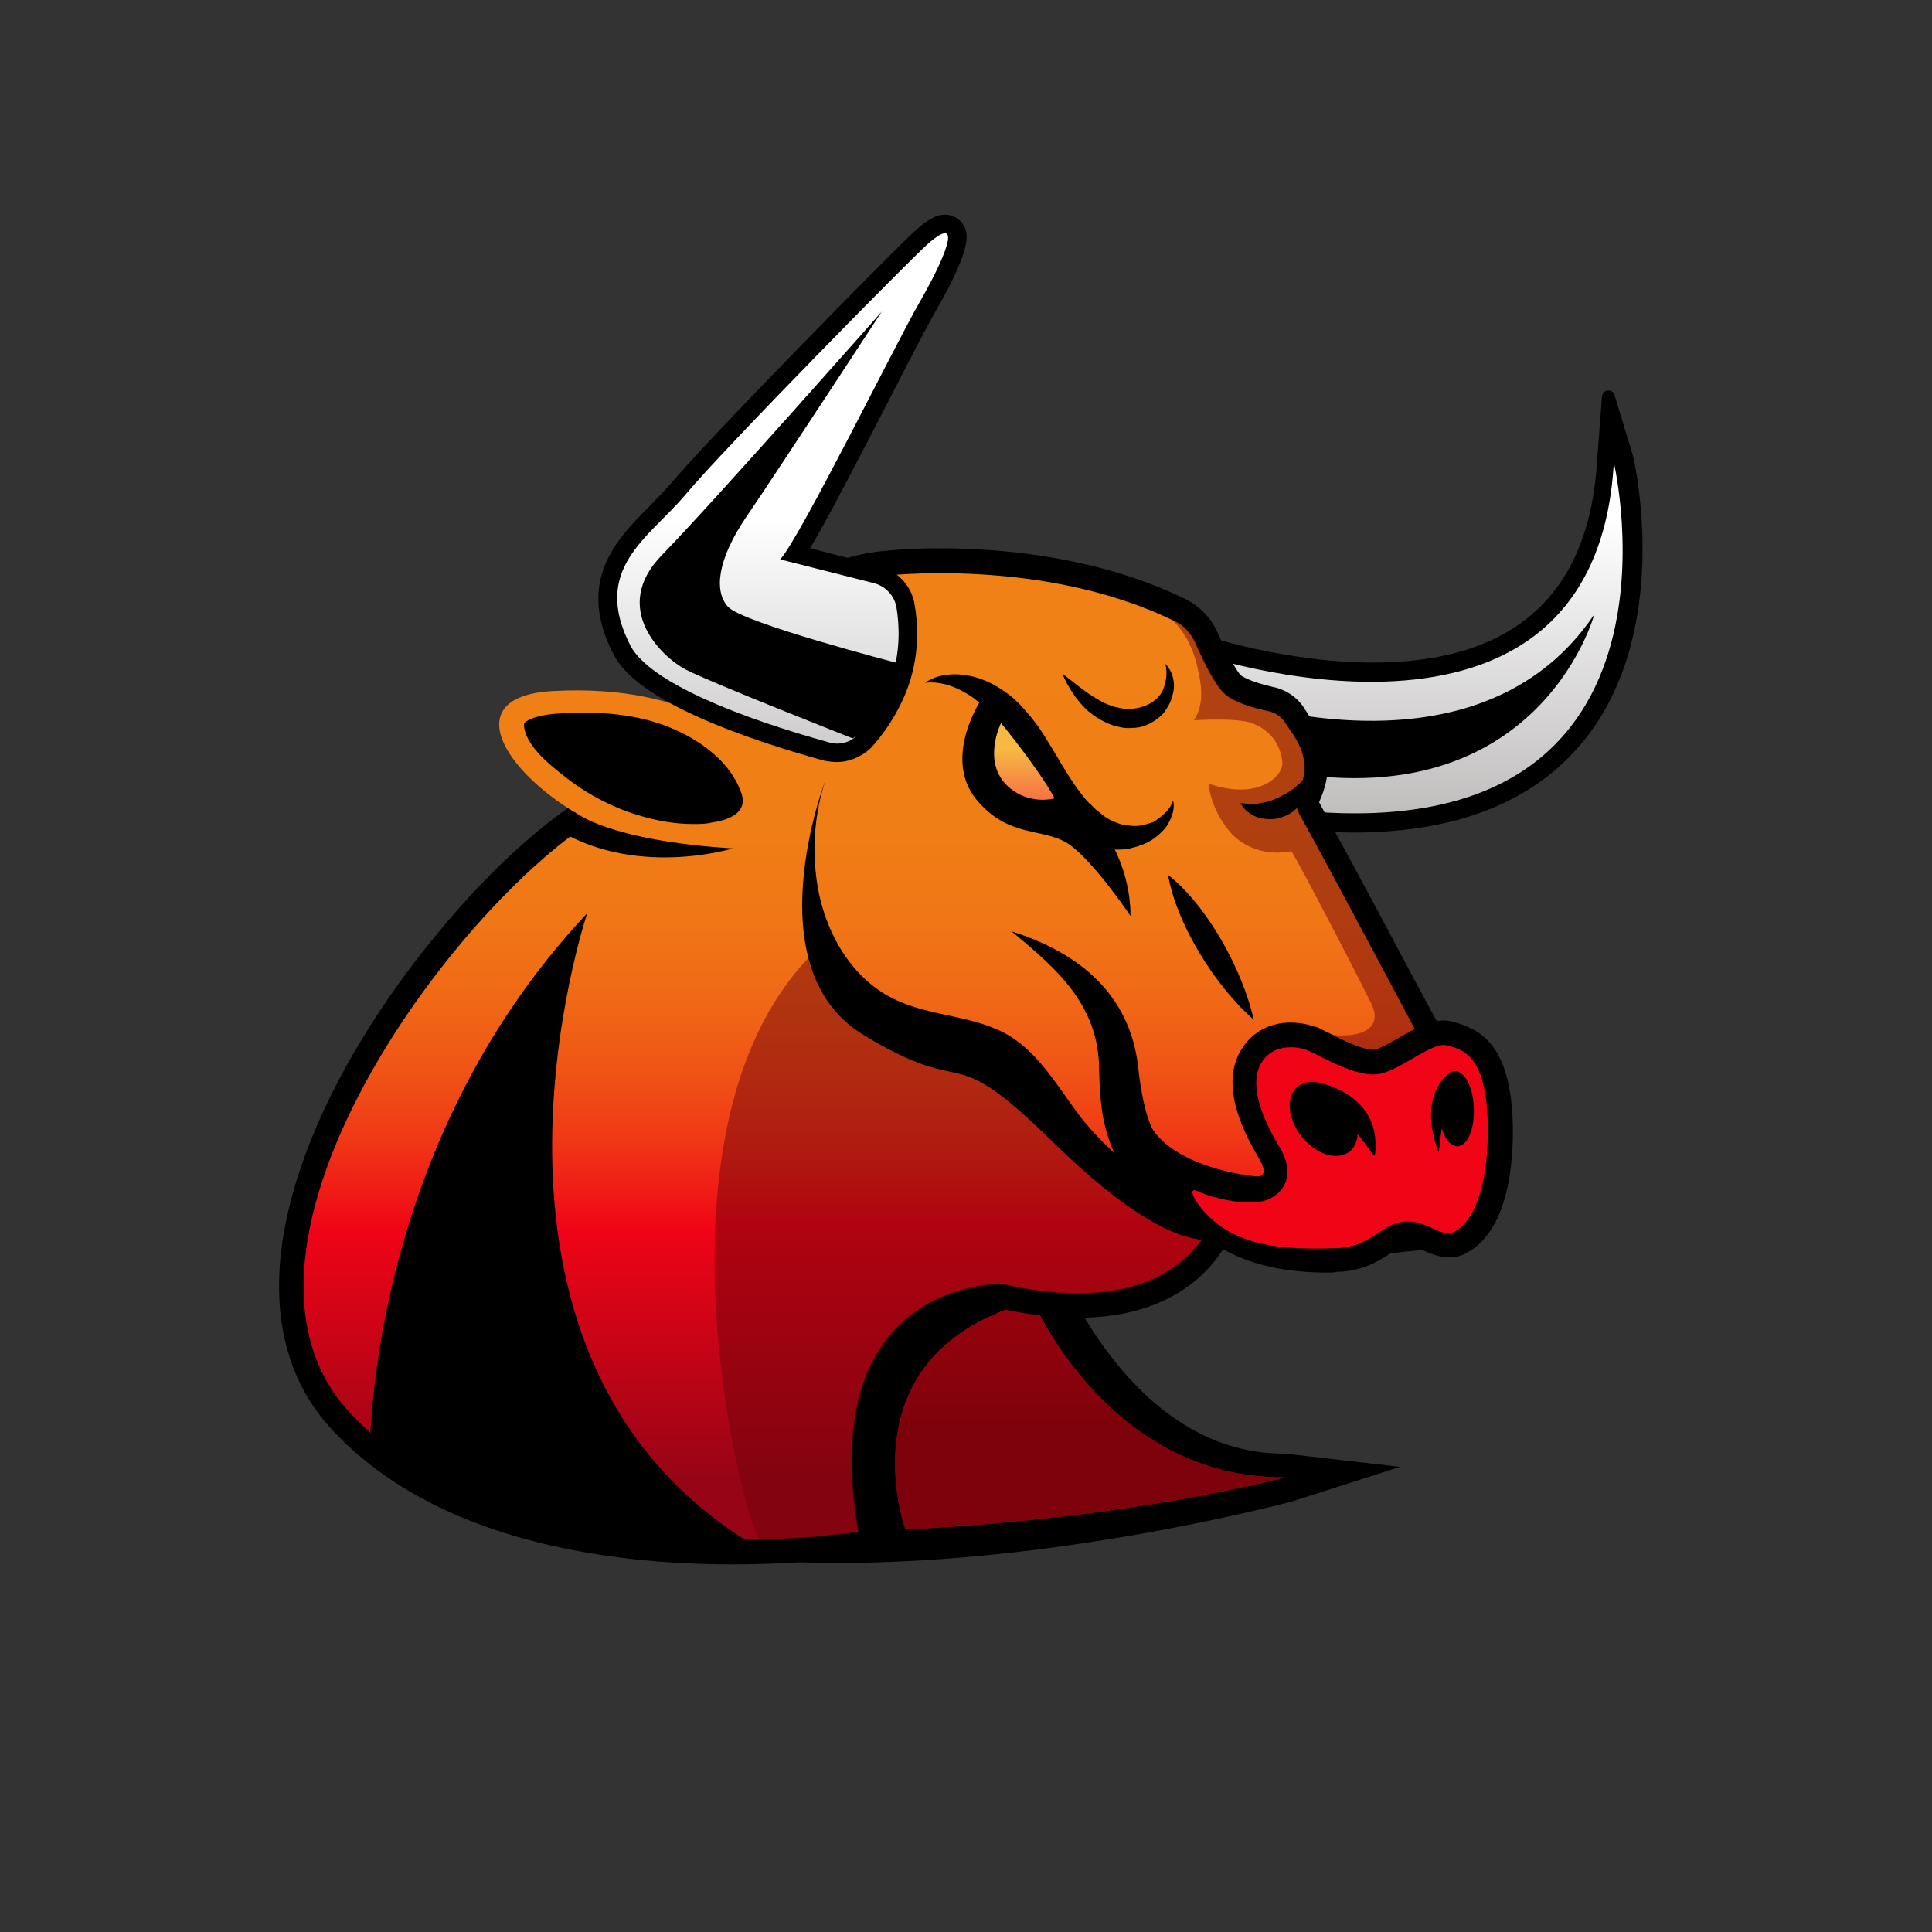 <svg width="180" height="180" viewBox="0 0 180 180" fill="none" xmlns="http://www.w3.org/2000/svg">
<rect x="0" y="0" width="180" height="180" fill="#333333" stroke="none"/>
<path d="M127.321 77.551C125.18 77.616 122.909 77.487 120.573 77.227L120.184 77.162L119.859 76.903C119.405 76.643 109.478 69.96 109.413 60.681V58.281L111.684 59.059C111.749 59.059 120.054 61.914 128.749 61.72C141.336 61.46 148.084 55.101 148.798 42.903L149.252 36.934C149.317 36.285 150.225 36.155 150.42 36.804L152.172 42.579C152.302 43.228 155.74 58.346 147.889 68.597C143.412 74.372 136.535 77.292 127.321 77.551Z" fill="black"/>
<path d="M111.037 60.746C111.037 60.746 148.605 73.853 150.357 43.097C150.357 43.097 158.922 79.433 120.705 75.475C120.705 75.54 111.102 69.181 111.037 60.746Z" fill="url(#paint0_linear_2061_60127)"/>
<path d="M110.193 63.73C110.193 63.73 136.731 74.76 148.539 57.241C148.539 57.241 143.154 77.226 117.395 71.451L110.193 63.73Z" fill="black"/>
<path d="M78.074 145.617C76.192 145.617 74.311 145.552 72.559 145.487L70.547 145.358L70.418 143.346C70.418 142.827 69.704 130.759 77.36 122.648C81.707 118.041 87.742 115.706 95.333 115.706C95.593 115.706 95.917 115.706 96.242 115.706L97.799 115.77L98.318 117.263C98.383 117.457 105.066 135.43 119.6 135.43H119.73L130.435 136.663L120.314 139.907C119.47 140.102 98.837 145.617 78.074 145.617Z" fill="black"/>
<path d="M96.241 121.218C96.241 121.218 103.313 137.828 119.729 137.634C119.729 137.634 106.168 141.397 84.367 142.5C84.367 142.565 78.333 125.954 96.241 121.218Z" fill="#F00416"/>
<path opacity="0.63" d="M96.241 121.218C96.241 121.218 103.313 137.828 119.729 137.634C119.729 137.634 106.168 141.397 84.367 142.5C84.367 142.565 78.333 125.954 96.241 121.218Z" fill="url(#paint1_linear_2061_60127)"/>
<path d="M68.277 145.748C56.533 145.748 40.442 143.542 30.839 133.095C26.232 128.099 24.869 120.962 26.946 112.462C29.541 101.821 36.484 92.153 40.442 87.352C46.606 79.76 53.289 74.18 58.22 72.364C60.231 71.65 62.113 68.665 64.124 65.551C67.823 59.841 72.43 52.704 81.643 51.406C81.708 51.406 84.044 51.081 87.548 51.081C93.582 51.081 102.471 51.925 110.452 55.818C111.749 56.467 112.852 57.57 113.436 58.932C114.604 61.528 115.318 62.631 115.578 62.891C115.707 63.02 116.551 63.539 118.562 63.993C119.86 64.253 120.963 65.032 121.612 66.135C121.742 66.329 121.806 66.459 121.936 66.654C122.974 68.211 124.726 70.742 122.91 74.699C122.91 74.699 122.91 74.699 122.91 74.764C124.207 77.165 127.451 83.134 130.241 88.39C132.058 91.829 133.81 95.073 134.654 96.565C136.47 97.279 138.676 98.836 139.131 101.756C140.169 108.764 137.833 114.214 132.772 116.29L132.512 116.42L132.188 116.485C131.928 116.485 126.478 117.199 121.742 117.199C119.276 117.199 117.459 117.004 116.226 116.615C115.448 116.355 114.799 116.16 114.215 115.966C112.593 118.756 108.765 122.779 100.33 122.779C98.059 122.779 95.593 122.454 92.998 121.87C91.96 121.87 87.548 122.26 84.563 125.828C81.643 129.332 80.8 134.847 82.097 142.309L82.487 144.58L80.216 144.969C80.151 144.969 75.22 145.748 68.277 145.748Z" fill="black"/>
<path d="M82.031 53.676C82.031 53.676 97.085 51.795 109.477 57.894C110.321 58.283 110.97 59.062 111.359 59.905C112.008 61.398 113.111 63.733 114.019 64.577C114.928 65.485 116.939 66.004 118.172 66.264C118.821 66.394 119.47 66.848 119.794 67.432C120.767 68.924 122.389 70.676 120.962 73.855C120.638 74.504 120.702 75.283 121.092 75.932C123.557 80.279 132.382 97.019 133.225 98.511C133.225 98.511 136.599 99.225 136.988 102.145C137.443 105.065 137.702 111.878 132.057 114.213C132.057 114.213 121.027 115.641 117.004 114.473C114.084 113.629 113.241 112.916 113.241 112.916C113.241 112.916 110.645 123.557 93.321 119.599C93.321 119.599 75.867 119.145 79.955 142.698C79.955 142.698 47.513 147.823 32.525 131.537C17.536 115.252 46.086 79.176 58.998 74.504C65.875 72.039 68.471 55.558 82.031 53.676Z" fill="url(#paint2_linear_2061_60127)"/>
<path opacity="0.5" d="M76.712 87.609C76.582 87.544 76.517 87.609 76.452 87.803C76.387 87.998 76.322 88.128 76.257 88.323C59.193 104.349 69.639 143.085 70.807 143.474C76.322 143.344 80.021 142.76 80.021 142.76C75.933 119.207 93.387 119.662 93.387 119.662C110.646 123.62 113.306 112.979 113.306 112.979C113.306 112.979 113.89 113.433 115.772 114.082C114.15 112.719 112.074 112.005 110.127 111.292C109.089 110.902 108.116 110.578 107.142 110.124C106.039 109.605 105.001 109.021 104.093 108.242C101.887 106.295 100.135 103.895 97.929 101.948C95.463 99.807 92.284 98.704 89.299 97.601C87.807 97.082 86.314 96.563 84.822 95.914C83.33 95.265 81.902 94.292 80.67 93.189C79.567 92.216 78.593 91.113 78.009 89.75C77.815 89.361 77.62 88.971 77.361 88.582C77.231 88.387 77.036 88.063 76.841 87.868C76.841 87.674 76.776 87.609 76.712 87.609Z" fill="#70020A"/>
<path opacity="0.5" d="M137.056 102.141C136.602 99.222 133.293 98.508 133.293 98.508C132.449 97.015 123.56 80.34 121.159 75.928C120.77 75.279 120.77 74.501 121.03 73.852C122.457 70.672 120.77 68.985 119.862 67.428C119.472 66.844 118.888 66.455 118.24 66.26C117.007 66.001 114.995 65.417 114.087 64.573C113.243 63.73 112.076 61.394 111.427 59.902C111.037 59.058 110.389 58.344 109.545 57.89C109.415 57.825 109.286 57.76 109.156 57.696C109.286 57.825 109.415 57.955 109.545 58.085C110.648 59.318 111.297 60.81 111.621 62.432C111.816 63.34 112.335 65.482 111.232 67.104C111.427 67.104 115.125 66.844 116.617 67.363C118.564 68.077 119.343 69.634 119.472 70.997C119.602 72.294 117.266 74.63 112.595 73.008C112.595 73.073 112.789 75.604 114.866 77.81C116.358 79.237 118.369 79.691 120.316 79.302C121.224 80.73 127.648 93.122 127.907 93.836C128.751 96.042 126.415 97.08 122.133 96.107C120.77 95.783 125.571 100.325 125.052 101.557C124.728 102.271 124.533 103.05 124.274 103.763C124.014 104.542 123.69 105.321 123.43 106.099C122.846 107.592 122.198 109.019 121.419 110.446C120.77 111.614 120.121 112.847 119.343 113.885C119.148 114.145 118.953 114.404 118.759 114.599C123.56 115.118 131.93 114.015 131.93 114.015C137.77 111.874 137.445 105.061 137.056 102.141Z" fill="#70020A"/>
<path d="M121.546 72.49C121.74 72.945 121.74 73.529 121.546 74.048C121.351 74.567 121.026 75.086 120.637 75.475C120.183 75.865 119.599 76.124 119.015 76.254C118.431 76.383 117.847 76.319 117.263 76.189C116.549 75.929 115.901 75.475 115.576 74.826C116.29 74.891 116.874 74.956 117.393 74.826C117.782 74.761 118.172 74.697 118.496 74.567C118.82 74.437 119.145 74.307 119.469 74.113C120.248 73.723 120.897 73.269 121.546 72.49Z" fill="black"/>
<path d="M54.714 85.078C34.015 107.074 34.47 135.493 34.47 135.493C46.473 143.864 57.958 143.864 69.442 143.474C41.088 125.501 54.714 85.078 54.714 85.078Z" fill="black"/>
<path d="M115.383 114.148C109.868 112.396 104.158 108.568 100.589 103.961C98.578 101.301 96.891 98.252 94.036 96.5C90.792 94.553 86.639 94.748 83.265 93.061C79.112 91.049 76.647 86.443 76.063 81.836C75.674 78.786 75.933 75.607 76.906 72.687C76.906 72.687 70.158 90.206 80.475 96.435C90.727 102.664 88.001 96.5 98.059 106.362C112.333 120.377 115.383 114.148 115.383 114.148Z" fill="black"/>
<path d="M123.623 118.562C117.329 118.562 112.722 116.616 109.868 112.852C109.154 111.879 106.299 109.738 106.948 108.375C107.402 107.532 106.688 103.963 107.142 104.807C109.219 108.7 116.356 109.608 117.264 109.608C117.264 109.608 117.264 109.608 117.329 109.608C117.524 109.543 117.719 109.413 117.719 109.284C117.783 109.089 117.719 108.635 117.329 107.986C116.356 106.299 113.306 101.238 115.772 97.605C116.745 96.112 118.367 95.269 120.249 95.269C121.417 95.269 122.325 95.593 122.455 95.658H122.52H122.585C122.974 95.788 123.363 96.047 123.818 96.242C124.921 96.826 126.867 97.799 127.905 97.799C128.035 97.799 128.1 97.799 128.1 97.799C128.749 97.605 129.657 97.085 130.436 96.631C131.798 95.853 133.096 95.074 134.524 95.074C134.848 95.074 135.172 95.139 135.497 95.204L135.627 95.269C138.157 95.982 140.817 97.669 140.947 104.936C141.012 108.44 140.493 114.604 136.73 116.68C136.211 117.005 135.627 117.135 134.978 117.135C134.069 117.135 133.291 116.81 132.577 116.486C132.123 116.291 131.669 116.096 131.279 116.032C131.214 116.032 131.15 116.032 131.085 116.032C130.695 116.032 130.371 116.226 129.592 116.745C128.489 117.459 126.997 118.432 124.531 118.497C124.337 118.562 123.947 118.562 123.623 118.562Z" fill="black"/>
<path d="M121.677 97.796C123.235 98.445 126.608 100.586 128.75 100.002C130.891 99.418 133.486 97.017 134.849 97.407C136.211 97.796 138.547 98.185 138.612 104.998C138.677 109.54 137.704 113.498 135.563 114.731C134.459 115.38 133.292 114.017 131.54 113.822C128.815 113.563 128.101 116.158 124.532 116.288C120.055 116.418 114.8 116.418 111.685 112.265C111.101 111.487 110.712 110.513 111.685 111.032C113.113 111.681 116.357 112.395 117.979 111.811C119.601 111.227 120.769 109.475 119.212 106.88C117.654 104.284 116.227 100.975 117.59 98.899C119.017 96.823 121.677 97.796 121.677 97.796Z" fill="#F00416"/>
<path d="M123.037 100.911C122.259 100.652 121.48 100.782 120.896 101.236C119.793 102.144 119.923 104.22 121.285 105.907C122.648 107.594 124.594 108.178 125.762 107.27C126.216 106.881 126.476 106.297 126.476 105.648C127.32 106.621 128.033 107.919 128.098 107.594C128.812 102.014 123.037 100.911 123.037 100.911Z" fill="black"/>
<path d="M134.914 100.069C135.304 99.745 135.758 99.68 136.147 100.004C137.056 100.718 137.51 102.729 137.25 104.546C136.991 106.363 136.017 107.271 135.174 106.558C134.785 106.298 134.525 105.779 134.33 105.13C134.136 106.233 134.071 107.596 134.006 107.271C132.06 102.081 134.914 100.069 134.914 100.069Z" fill="black"/>
<path d="M111.425 112.657C111.23 112.202 111.036 111.748 110.906 111.229C110.776 110.775 110.776 110.256 110.841 109.737C110.841 109.542 110.906 109.412 110.971 109.218C109.997 108.439 109.089 107.596 108.245 106.687C106.818 104.806 106.429 102.34 106.104 100.004C105.52 92.867 100.784 88.844 94.231 86.768C98.578 90.337 102.406 93.71 102.406 99.745C102.471 102.145 102.601 104.351 103.509 106.687C104.807 110.191 108.245 112.851 111.944 113.565C111.814 113.306 111.619 112.981 111.425 112.657Z" fill="black"/>
<path d="M69.638 69.635C69.638 69.635 64.837 63.666 51.536 64.38C37.975 65.094 54.715 81.12 67.887 79.303C71.326 78.784 76.971 77.292 69.638 69.635Z" fill="url(#paint3_linear_2061_60127)"/>
<path d="M64.58 76.773C62.828 76.773 61.077 76.449 59.39 75.93C56.859 75.151 54.458 73.853 52.382 72.166C51.149 71.193 48.878 69.376 48.813 67.495C48.813 67.235 49.657 66.716 51.474 66.521C52.123 66.456 52.771 66.456 53.355 66.392C56.6 66.327 59.974 66.651 62.958 68.014C65.424 69.117 68.084 71.063 69.057 73.853C69.771 75.8 67.695 76.449 66.267 76.643C65.748 76.773 65.164 76.773 64.58 76.773Z" fill="black"/>
<path d="M53.548 75.67C53.548 75.67 56.663 78.331 68.277 79.044C68.277 79.044 58.869 81.964 51.342 76.903C52.056 76.319 53.548 75.67 53.548 75.67Z" fill="black"/>
<path d="M77.945 70.999C77.555 70.999 77.166 70.934 76.777 70.869C69.055 68.728 59.388 65.289 57.182 61.007C53.613 54.129 57.441 50.236 60.556 47.122C61.269 46.408 61.918 45.694 62.567 44.98C66.33 40.503 83.849 22.725 85.341 21.427C86.509 20.389 87.288 20 88.067 20C88.78 20 89.429 20.389 89.754 20.973C90.143 21.622 90.792 22.725 87.158 29.019C86.445 30.252 84.887 33.236 83.135 36.675C79.826 43.099 77.166 48.225 75.479 51.08L81.838 52.702C83.59 53.156 84.952 54.583 85.212 56.335C85.536 58.087 85.666 60.812 84.693 63.732C83.719 66.587 82.032 68.728 81.124 69.701C80.281 70.48 79.177 70.999 77.945 70.999Z" fill="black"/>
<path d="M81.384 54.323C82.487 54.583 83.331 55.491 83.525 56.594C83.785 58.216 83.914 60.617 83.071 63.148C82.292 65.483 80.93 67.365 79.892 68.468C79.243 69.182 78.205 69.441 77.296 69.182C69.056 66.911 60.556 63.602 58.739 60.163C55.041 52.961 60.491 50.106 63.865 46.083C67.434 41.801 84.888 24.087 86.445 22.725C90.014 19.61 87.808 24.477 85.666 28.175C83.525 31.873 74.506 50.171 72.689 52.117L81.384 54.323Z" fill="url(#paint4_linear_2061_60127)"/>
<path d="M82.163 29.018C82.163 29.018 66.461 46.796 61.659 51.727C56.858 56.658 61.659 61.2 63.865 62.368C66.072 63.536 79.438 68.792 79.438 68.792C79.438 68.792 83.396 66.91 83.655 61.784C83.655 61.784 69.121 58.021 67.823 56.529C66.526 55.101 66.785 52.181 69.575 48.094C72.365 44.006 82.163 29.018 82.163 29.018Z" fill="black"/>
<path d="M108.83 81.512C112.528 84.432 115.773 90.401 116.811 95.008C113.242 91.893 109.609 86.119 108.83 81.512Z" fill="black"/>
<path d="M108.572 61.85C108.896 62.175 109.156 62.629 109.285 63.148C109.415 63.667 109.415 64.251 109.22 64.835C109.091 65.419 108.766 65.938 108.442 66.392C108.053 66.846 107.598 67.171 107.079 67.43C106.56 67.69 106.041 67.82 105.457 67.82C104.873 67.884 104.354 67.755 103.835 67.625C102.797 67.3 101.889 66.716 101.175 66.068C100.202 65.094 99.488 63.991 98.969 62.758C100.007 63.537 100.98 64.381 101.953 64.965C102.667 65.419 103.446 65.808 104.224 65.938C105.003 66.132 105.782 66.068 106.56 65.808C107.274 65.549 107.923 65.094 108.312 64.381C108.572 63.732 108.831 62.823 108.572 61.85Z" fill="black"/>
<path d="M109.287 74.571C109.417 75.025 109.352 75.544 109.158 76.063C108.963 76.582 108.703 77.037 108.314 77.426C107.925 77.815 107.471 78.204 106.951 78.464C106.432 78.724 105.848 78.918 105.264 79.048C104.681 79.178 104.032 79.178 103.448 79.113C102.864 79.048 102.215 78.853 101.696 78.659C101.112 78.399 100.593 78.14 100.139 77.815C99.879 77.621 99.684 77.491 99.425 77.296C99.23 77.101 98.971 76.907 98.776 76.712C97.933 75.933 97.284 75.025 96.7 74.117C96.116 73.208 95.597 72.3 95.142 71.392C94.234 69.64 93.456 67.953 92.353 66.655C91.963 66.201 91.639 65.812 91.185 65.422C90.73 65.033 90.276 64.709 89.757 64.449C88.719 63.865 87.551 63.476 86.189 63.605C86.772 63.216 87.421 62.957 88.135 62.892C88.849 62.762 89.562 62.827 90.276 62.957C90.99 63.086 91.704 63.346 92.353 63.67C93.001 63.995 93.65 64.449 94.234 64.903C95.078 65.617 95.791 66.46 96.44 67.304C97.089 68.147 97.608 69.056 98.127 69.899C99.165 71.651 100.074 73.208 101.177 74.506C101.307 74.636 101.436 74.831 101.631 74.96C101.761 75.09 101.955 75.285 102.085 75.414C102.41 75.674 102.734 75.933 102.994 76.128C103.318 76.323 103.642 76.517 104.032 76.647C104.356 76.777 104.745 76.907 105.135 76.907C105.524 76.972 105.913 76.972 106.303 76.907C106.692 76.842 107.081 76.712 107.471 76.582C108.249 76.063 109.028 75.479 109.287 74.571Z" fill="black"/>
<path d="M91.314 65.356C91.314 65.356 87.875 70.612 90.925 74.44C93.974 78.203 97.348 77.035 99.684 78.722C102.02 80.409 105.329 85.341 105.329 85.341C105.329 84.302 105.199 82.875 104.68 81.188C104.161 79.566 103.512 78.398 102.928 77.555C101.177 75.543 99.36 73.597 91.314 65.356Z" fill="black"/>
<path d="M93.261 67.367C93.261 67.367 96.7 71.519 98.257 74.374C98.257 74.374 95.921 75.088 93.91 73.271C91.444 71 93.261 67.367 93.261 67.367Z" fill="url(#paint5_linear_2061_60127)"/>
<defs>
<linearGradient id="paint0_linear_2061_60127" x1="131.139" y1="48.332" x2="131.139" y2="86.435" gradientUnits="userSpaceOnUse">
<stop stop-color="white"/>
<stop offset="1" stop-color="#A8A4A4"/>
</linearGradient>
<linearGradient id="paint1_linear_2061_60127" x1="101.545" y1="109.627" x2="101.545" y2="133.4" gradientUnits="userSpaceOnUse">
<stop offset="0.367" stop-color="#70020A"/>
<stop offset="0.996" stop-color="#3B0105"/>
</linearGradient>
<linearGradient id="paint2_linear_2061_60127" x1="82.775" y1="62.251" x2="82.775" y2="138.068" gradientUnits="userSpaceOnUse">
<stop stop-color="#F08116"/>
<stop offset="0.195" stop-color="#F07E16"/>
<stop offset="0.313" stop-color="#F07616"/>
<stop offset="0.41" stop-color="#F06816"/>
<stop offset="0.497" stop-color="#F05316"/>
<stop offset="0.576" stop-color="#F03916"/>
<stop offset="0.648" stop-color="#F01916"/>
<stop offset="0.688" stop-color="#F00416"/>
<stop offset="0.996" stop-color="#970416"/>
</linearGradient>
<linearGradient id="paint3_linear_2061_60127" x1="59.857" y1="62.248" x2="59.857" y2="138.066" gradientUnits="userSpaceOnUse">
<stop stop-color="#F08116"/>
<stop offset="0.195" stop-color="#F07E16"/>
<stop offset="0.313" stop-color="#F07616"/>
<stop offset="0.41" stop-color="#F06816"/>
<stop offset="0.497" stop-color="#F05316"/>
<stop offset="0.576" stop-color="#F03916"/>
<stop offset="0.648" stop-color="#F01916"/>
<stop offset="0.688" stop-color="#F00416"/>
<stop offset="0.996" stop-color="#970416"/>
</linearGradient>
<linearGradient id="paint4_linear_2061_60127" x1="72.939" y1="48.333" x2="72.939" y2="86.436" gradientUnits="userSpaceOnUse">
<stop stop-color="white"/>
<stop offset="1" stop-color="#A8A4A4"/>
</linearGradient>
<linearGradient id="paint5_linear_2061_60127" x1="95.424" y1="69.788" x2="95.424" y2="75.34" gradientUnits="userSpaceOnUse">
<stop stop-color="#F6B943"/>
<stop offset="1" stop-color="#F66543"/>
</linearGradient>
</defs>
</svg>
